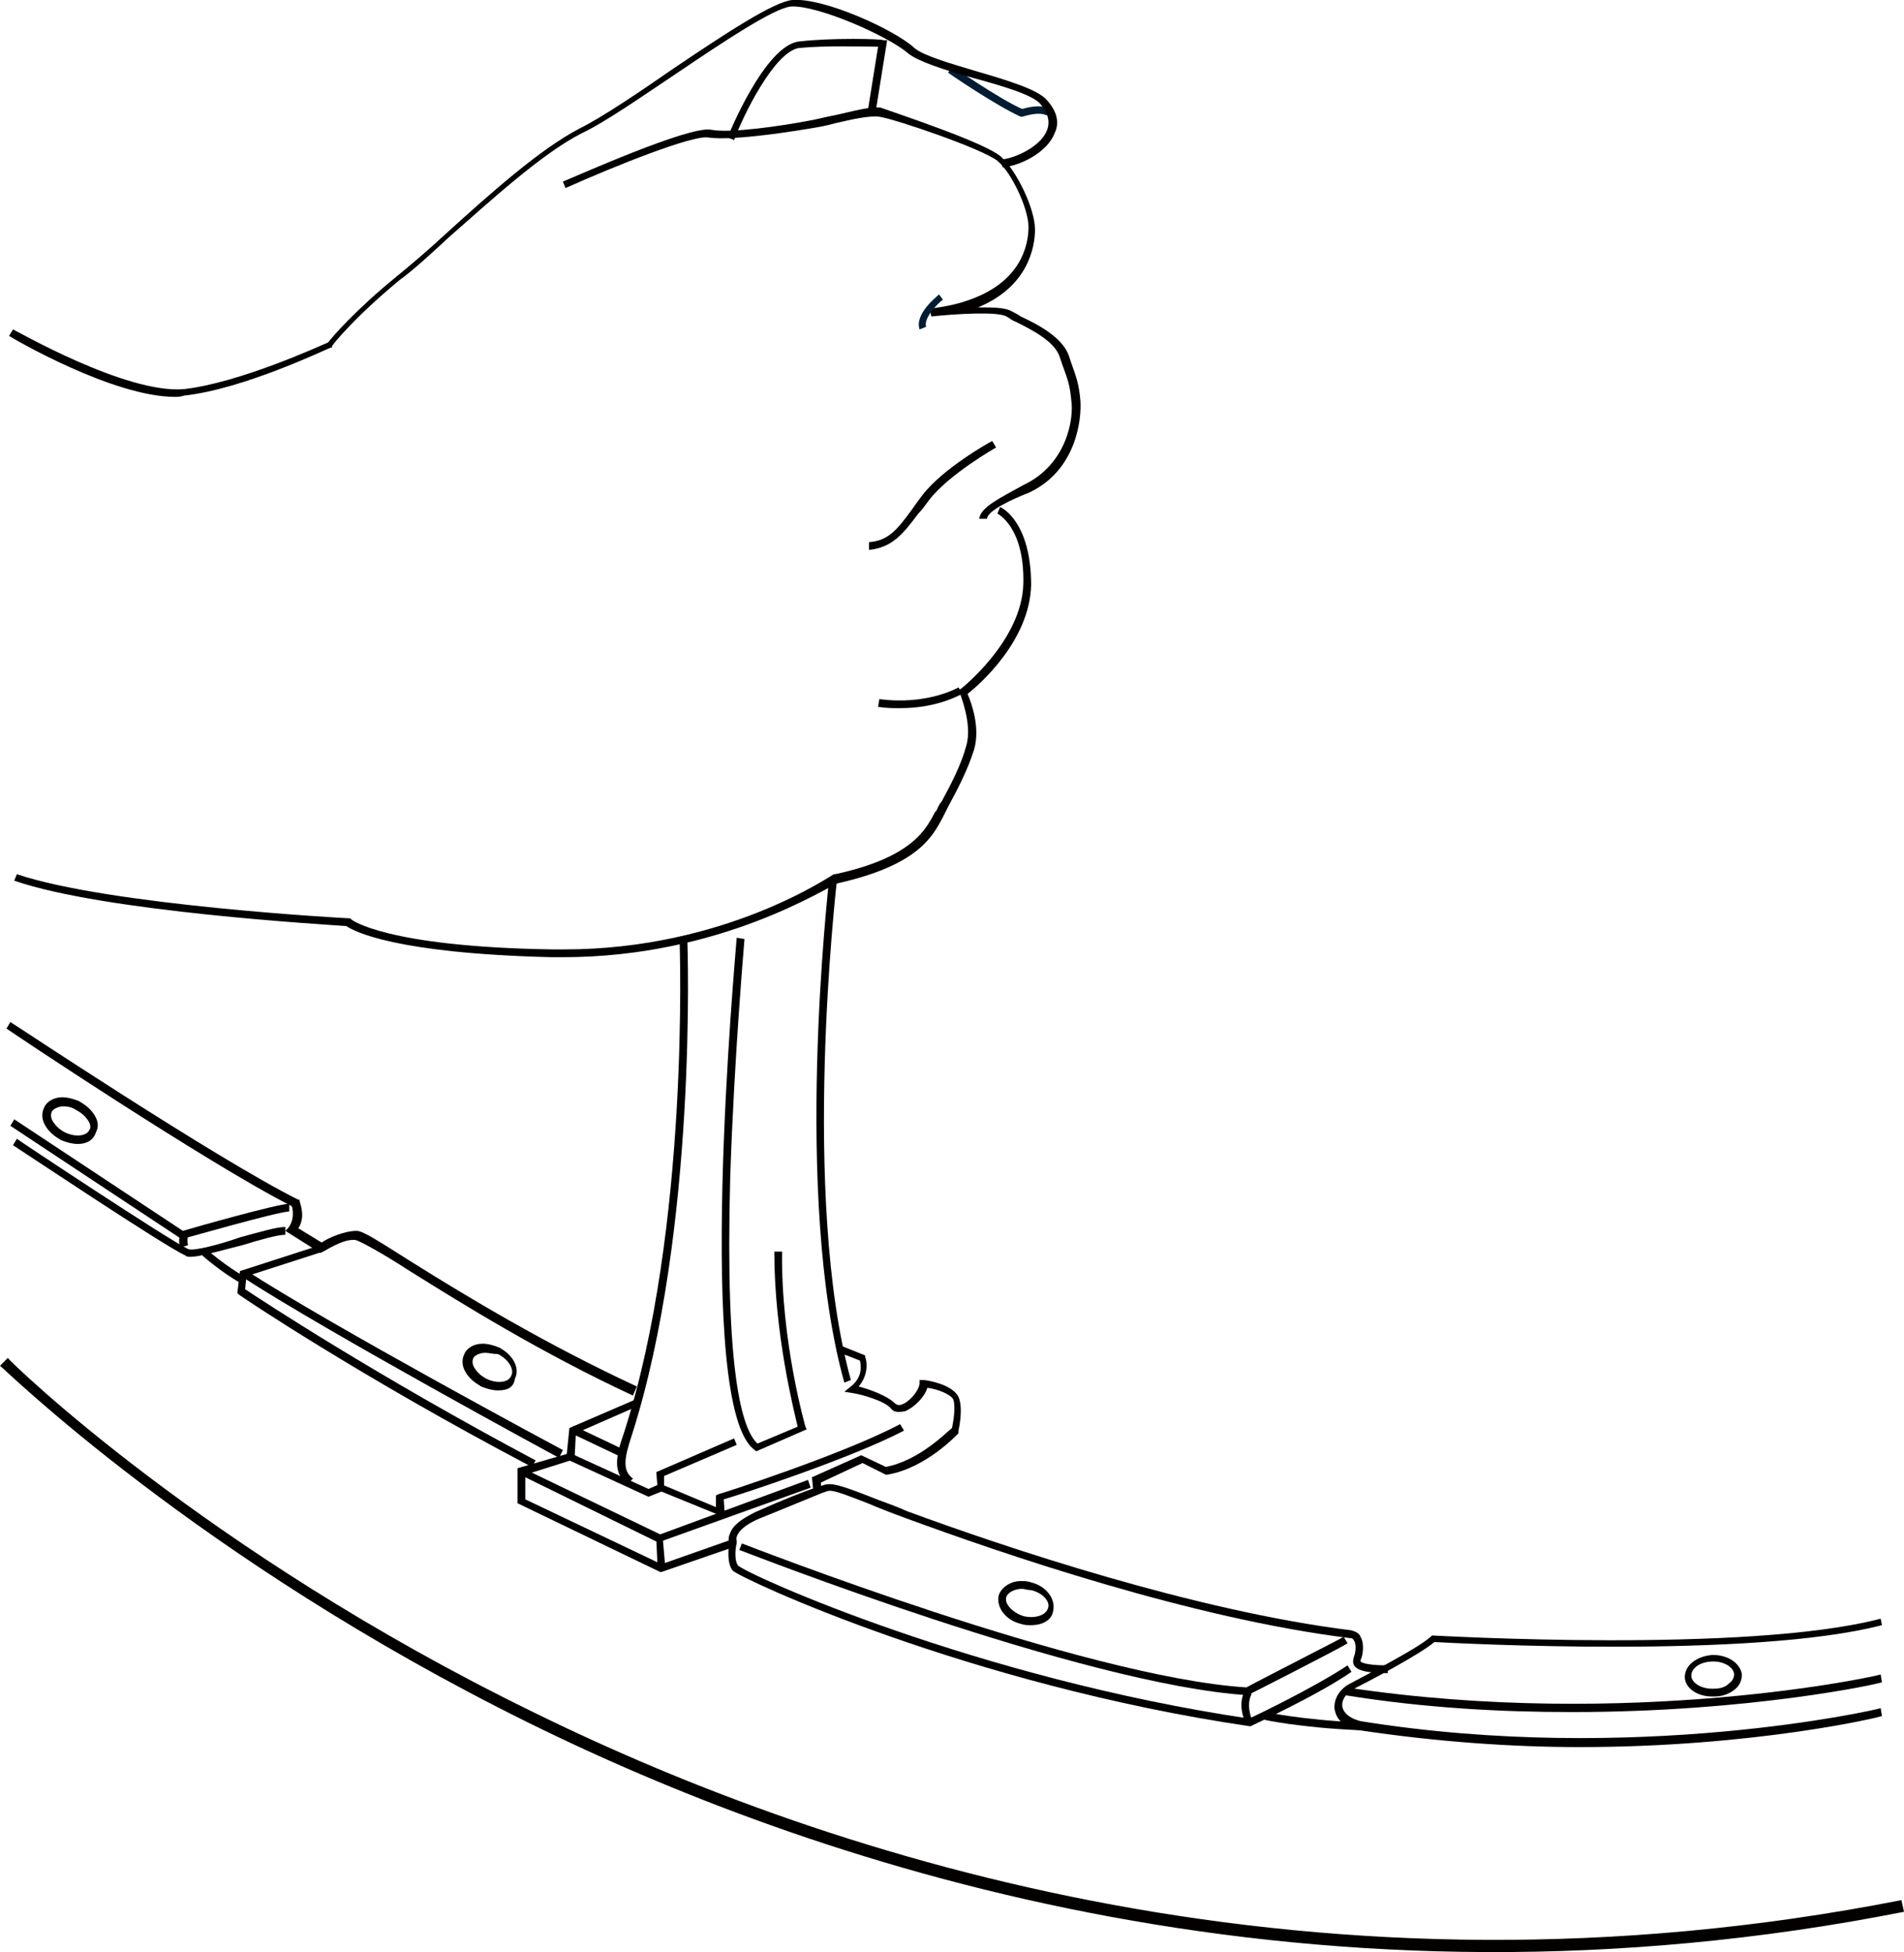 <?xml version="1.0" encoding="utf-8"?>
<!-- Generator: Adobe Illustrator 22.1.0, SVG Export Plug-In . SVG Version: 6.00 Build 0)  -->
<svg version="1.1" id="分離模式" xmlns="http://www.w3.org/2000/svg" xmlns:xlink="http://www.w3.org/1999/xlink" x="0px"
	 y="0px" viewBox="0 0 146.8 150.5" style="enable-background:new 0 0 146.8 150.5;" xml:space="preserve">
<style type="text/css">
	.st0{fill:#031C32;}
	.st1{fill:#030000;}
	.st2{fill:none;}
	.st3{fill:#040000;}
</style>
<g>
	<path class="st0" d="M78.8,9l-0.1,0c-1.8-0.8-5.5-3.3-5.6-3.4l0.3-0.5c0,0,3.6,2.5,5.4,3.3c0.4-0.1,1.4-0.4,2.2,0l-0.3,0.5
		c-0.6-0.3-1.5,0-1.9,0.1L78.8,9z"/>
	<path class="st1" d="M96.1,133c0-0.1-0.8-1.4-0.1-2.7l0.5,0.3c-0.5,1,0.1,2.1,0.1,2.2L96.1,133z"/>
	<path class="st1" d="M121.2,132c-5.4,0-11.3-0.3-17.5-1.3l0.1-0.6c21.9,3.3,41.1-0.9,41.2-1l0.1,0.6C145,129.8,135,132,121.2,132z"
		/>
	<path class="st1" d="M104.8,133.4c-4.6-0.2-7.3-0.8-7.3-0.8l0.1-0.6c0,0,2.7,0.6,7.2,0.8L104.8,133.4z"/>
	<path class="st1" d="M56.6,10.8l-0.5-0.2c0.1-0.3,2.9-7.1,5.5-7.4c2.5-0.3,6.5-0.2,6.5-0.1l0.3,0l-0.9,5.6l-0.6-0.1l0.8-5
		c-1,0-4.1-0.1-6.1,0.1C59.7,4,57.3,8.9,56.6,10.8z"/>
	<path class="st1" d="M132,130.8c-1.2,0-2.1-0.7-2.1-1.5c0-0.9,0.9-1.6,2.1-1.7h0.1c1.2,0,2.1,0.7,2.2,1.5c0,0.5-0.2,0.9-0.6,1.2
		c-0.4,0.3-0.9,0.5-1.5,0.5L132,130.8z M132.1,128.1L132.1,128.1c-1,0-1.7,0.5-1.7,1.1c0,0.5,0.7,1,1.6,1h0.1c0.5,0,0.9-0.1,1.2-0.4
		c0.3-0.2,0.4-0.5,0.4-0.7C133.7,128.6,133,128.1,132.1,128.1z"/>
	<path class="st2" d="M1.1,88.4l-0.4,16.8c46,39.2,91.7,51.2,146.1,41.7c0,0-1.7-14.2-1.7-14.8c-32.2,5-59.9,2.7-90.2-12.3
		c-0.6-0.3-3.5,1.4-4.2,1.2c-3.9-1.8-6.7-3.1-10.7-4.9c0-0.3,0.1-2.3,0.1-2.8c0,0,1.1-0.2,0.9-0.3C29.3,106.3,14.5,97.7,1.1,88.4z"
		/>
	<path class="st1" d="M13.5,30.6c-4.8,0-12.5-4.5-12.8-4.7l0.3-0.5c0.1,0,8.7,5,13.2,4.6c4.3-0.5,10.4-3.3,11.1-3.6
		c0.3-0.4,2.1-2.5,5.3-5.1c1.1-0.9,2.4-2,3.8-3.3c3.2-2.9,7.2-6.5,10.3-8.1c1.8-0.9,4.6-2.8,7.2-4.6c4-2.7,7.8-5.2,9.2-5.3
		c2.4-0.2,7.9,2.3,9.4,3.7c0.7,0.6,2.8,1.2,4.8,1.8c2.4,0.7,4.7,1.4,5.4,2.2c1,1.1,0.9,2,0.6,2.6c-0.6,1.5-2.7,2.5-4,2.6l-0.1-0.6
		c1.1-0.1,3-1,3.5-2.2c0.3-0.7,0.1-1.4-0.5-2.1c-0.6-0.7-3-1.4-5.2-2c-2.2-0.6-4.3-1.3-5-1.9c-1.5-1.3-6.9-3.7-9-3.6
		c-1.3,0.1-5.2,2.7-8.9,5.2c-2.7,1.8-5.4,3.7-7.3,4.6c-3.1,1.6-7,5.2-10.2,8c-1.4,1.3-2.7,2.5-3.8,3.3c-3.4,2.8-5.2,5-5.2,5.1l0,0.1
		l-0.1,0c-0.3,0.1-6.7,3.2-11.3,3.7C13.9,30.6,13.7,30.6,13.5,30.6z"/>
	<path class="st1" d="M76.1,40L75.5,40c0.1-0.9,1.6-1.6,3.4-2.6c3.4-1.6,3.9-5.2,3.7-6.5c-0.1-1.2-0.3-1.7-0.7-2.8l-0.2-0.6
		c-0.4-1.2-2.2-2.1-3.4-2.7c-0.3-0.1-0.5-0.3-0.7-0.4c-0.7-0.4-3.9-0.2-5.8,0l-0.1-0.6c0,0,1.7-0.2,2.8-0.6c4.3-1.4,4.8-4.4,4.8-5.7
		c0-1.4-1.3-4.2-2.4-5.1c-1.1-0.9-7.8-3.2-9.1-3.4c-0.8-0.1-2.1,0.2-3.4,0.5c-0.7,0.2-1.3,0.3-1.9,0.4c-0.6,0.1-5.9,1-7.9,0.7
		c-1.2-0.2-7.2,2.2-11,3.9l-0.2-0.5c1-0.4,9.7-4.3,11.4-4c1.5,0.3,5.5-0.3,7.6-0.7c0.6-0.1,1.3-0.3,1.9-0.4c1.4-0.3,2.7-0.7,3.6-0.6
		C69,8.7,76,11,77.2,12.1c1.2,1.1,2.6,4,2.6,5.6c0,1.3-0.5,4.4-4.4,6c1.1,0,2.1,0,2.6,0.3c0.2,0.1,0.4,0.2,0.7,0.4
		c1.3,0.6,3.2,1.6,3.7,3l0.2,0.6c0.4,1.1,0.6,1.7,0.7,2.9c0.1,1.4-0.3,5.4-4,7.1C78,38.5,76.1,39.4,76.1,40z"/>
	<path class="st0" d="M70.9,25.4c-0.4-1.2,1.3-2.5,1.5-2.7l0.3,0.4c-0.4,0.3-1.5,1.4-1.3,2.1L70.9,25.4z"/>
	<path class="st1" d="M43.4,73.8c-0.3,0-0.6,0-0.9,0c-12.1-0.3-15.2-2-15.8-2.4C25.4,71.3,8,70.3,1.1,67.9l0.2-0.5
		c7.1,2.4,25.4,3.4,25.6,3.4l0.1,0l0.1,0.1c0,0,2.6,2.1,15.5,2.3c0.3,0,0.6,0,0.9,0c12.5,0,20.7-5.8,20.8-5.8l0.1,0
		c6-1.3,7-3.5,7.7-4.8l0.1-0.1c0.1-0.2,0.2-0.5,0.4-0.7c0.7-1.3,1.5-2.8,1.9-4.3c0.5-1.7-0.5-4-0.5-4.1l-0.1-0.2l0.2-0.1
		c0,0,4.7-3.7,4.8-8.1c0.1-4.4-2-5.4-2-5.4l0.2-0.5c0.1,0,2.4,1.1,2.4,6c-0.1,4.3-4,7.7-4.9,8.4c0.3,0.7,1,2.6,0.5,4.3
		c-0.5,1.6-1.3,3.1-2,4.4l-0.4,0.8c-0.8,1.5-1.9,3.7-8.1,5.1C63.7,68.4,55.6,73.8,43.4,73.8z"/>
	<path class="st1" d="M69.4,54.6c-0.5,0-1.1,0-1.7-0.1l0.1-0.6c3.7,0.5,6.1-0.9,6.1-0.9l0.3,0.5C74.1,53.5,72.4,54.6,69.4,54.6z"/>
	<path class="st1" d="M67,42.4l0-0.6c1.5-0.1,2.2-1,3.3-2.5c0.2-0.3,0.5-0.7,0.8-1.1c1.6-2.1,5.2-4.1,5.4-4.2l0.3,0.5
		c0,0-3.7,2.1-5.2,4.1c-0.3,0.4-0.5,0.7-0.8,1C69.6,41.2,68.8,42.2,67,42.4z"/>
	<path class="st1" d="M48.8,107.6c-7.1-3.3-13.2-7.1-17.2-9.6c-2-1.3-3.8-2.3-4.2-2.4c-1-0.1-2.4,0.9-2.5,0.9l-0.2,0.1l-2.7-1.7
		l0.2-0.2c0.5-0.6,0.4-1.4,0.3-1.7c-6.5-3.3-21.9-13.6-22-13.7l0.3-0.5C1,78.9,16.6,89.3,23,92.5l0.1,0l0,0.1c0,0.1,0.5,1.2-0.1,2.1
		l1.8,1.1c0.4-0.3,1.7-0.9,2.7-0.9c0.5,0,1.7,0.8,4.4,2.5c4,2.5,10.1,6.2,17.2,9.5L48.8,107.6z"/>
	<path class="st1" d="M14.7,96.9c-0.2,0-0.3,0-0.4-0.1c-1.6-0.7-12.8-8.2-13.3-8.5l0.3-0.5c0.1,0.1,11.7,7.8,13.2,8.5
		c0.4,0.2,2.6-0.4,4-0.9c1.5-0.4,2.8-0.8,3.5-0.8v0.6c-0.6,0-2,0.4-3.3,0.8C16.7,96.5,15.4,96.9,14.7,96.9z"/>
	<path class="st1" d="M14.1,95.6L0.8,86.8l0.3-0.5l13,8.6c1-0.3,7-2,8.2-2.1l0,0.6c-1.2,0.1-8.1,2.1-8.2,2.1L14.1,95.6z"/>
	<path class="st1" d="M13.9,96.2c0,0-0.2-0.5,0-1l0.6,0.1c-0.1,0.4,0,0.7,0,0.7L13.9,96.2z"/>
	<path class="st1" d="M41,113.1c-13.3-7-22.5-13.2-22.6-13.3l-0.1-0.1l0.2-1.7l6.2-2l0.2,0.5L19,98.4l-0.1,1
		c1.2,0.8,10,6.6,22.4,13.2L41,113.1z"/>
	<path class="st1" d="M43.1,112.4c-0.2-0.1-17.9-9.7-24.5-14l0.3-0.5c6.6,4.3,24.3,13.8,24.5,13.9L43.1,112.4z"/>
	<path class="st1" d="M96.4,133.1L96.4,133.1c-21.8-3.2-39.3-11.4-39.9-12c-0.5-0.6-0.3-1.8-0.3-2.1c0-0.1-0.1-0.4,0.1-0.8
		c0.2-0.6,0.9-1.1,1.9-1.6c2-0.9,4-1.7,5-2l0.3-0.1c0.6-0.2,1.3,0,3.6,0.9c0.7,0.3,1.7,0.6,2.8,1.1c7.6,2.8,22.2,7.7,34.3,9.2
		c0.3,0.1,0.6,0.2,0.7,0.5c0.3,0.5,0.2,1.4,0,1.8c0,0.1,0,0.1,0,0.1c0,0,0.2,0.3,2.1,0.3v0.6c-1.9,0-2.4-0.3-2.6-0.6
		c-0.1-0.2-0.1-0.4,0-0.7c0.1-0.2,0.2-0.9,0-1.2c-0.1-0.2-0.2-0.2-0.3-0.2c-12.2-1.5-26.8-6.5-34.4-9.3c-1.1-0.4-2.1-0.8-2.8-1.1
		c-2.1-0.8-2.8-1.1-3.2-0.9l-0.3,0.1c-1,0.4-2.9,1.2-4.9,2c-1.6,0.7-1.8,1.4-1.7,1.7l0,0.1l0,0.1c-0.1,0.3-0.2,1.3,0.1,1.7
		c0.9,0.8,18.5,8.7,39.4,11.8c0.7-0.3,5.2-2.5,7.6-4.1l0.3,0.5C101.6,130.7,96.6,133,96.4,133.1L96.4,133.1z"/>
	<path class="st1" d="M96.2,130.7L96.2,130.7c-12.7-0.8-38.9-11.1-39.2-11.2l0.2-0.5c0.3,0.1,26.3,10.3,38.9,11.1
		c0.7-0.4,6.6-3.4,7.5-3.9l0.3,0.5C102.9,127.3,96.6,130.5,96.2,130.7L96.2,130.7z"/>
	<path class="st1" d="M121.8,134.7c-5.2,0-11-0.4-17-1.3c-1.5-0.3-1.8-1.1-1.9-1.6c-0.1-0.8,0.4-1.6,1.2-2c1.3-0.7,5.2-2.7,6.2-3.6
		l0.1-0.1l0.1,0c0.2,0,24.2,1.4,34.5-1.3l0.1,0.5c-10,2.6-32.7,1.4-34.5,1.3c-1.2,1-5.2,3.1-6.2,3.6c-0.6,0.3-1,0.9-0.9,1.4
		c0.1,0.5,0.6,0.9,1.4,1.1c21.1,3.4,39.9-0.9,40.1-1l0.1,0.6C145,132.4,135.2,134.7,121.8,134.7z"/>
	<path class="st1" d="M18.5,98.9c-1.4-0.8-2.8-2-2.9-2.1l0.4-0.4c0,0,1.4,1.2,2.8,2L18.5,98.9z"/>
	<path class="st1" d="M48.4,114.4c-1.2-0.8-0.9-2.2-0.3-3.9c5.1-15.8,4.3-37.7,4.3-37.9l0.6,0c0,0.2,0.8,22.2-4.3,38.1
		c-0.6,1.8-0.7,2.7,0.1,3.3L48.4,114.4z"/>
	<polygon class="st1" points="51,121.2 50.9,121.2 39.9,115.9 39.9,113.2 43.7,112.1 43.9,110.1 49,107.9 49.2,108.4 44.4,110.5 
		44.3,112.5 40.5,113.7 40.5,115.6 51,120.6 56.4,118.7 56.5,119.3 	"/>
	<path class="st1" d="M65.1,106.6c-4-14.3-1.2-38.3-1.2-38.6l0.6,0.1c0,0.2-2.8,24.1,1.1,38.3L65.1,106.6z"/>
	<polygon class="st1" points="50.8,118.9 50.7,118.9 40.1,113.7 40.3,113.2 50.9,118.3 62.3,114.1 62.5,114.7 	"/>
	<polygon class="st1" points="50.7,120.9 50.6,118.6 51.1,118.6 51.3,120.9 	"/>
	<path class="st3" d="M62.7,114.9l-0.1-1l3.8-1.7l1.9,0.9c2.6-0.5,4.7-2.7,5.1-3c0.1-0.5,0.3-1.6,0.1-2.2c-0.2-0.4-1.2-0.8-2-0.9
		c-0.2,0.7-1,1.5-1.7,1.8c-0.5,0.1-0.9,0.1-1.1-0.2c-0.5-0.6-2.3-1.1-3-1.2l-0.6-0.1l0.5-0.4c0.9-0.7,0.8-1.6,0.7-2l-1.8-0.7
		l0.2-0.5l2,0.8l0,0.1c0.2,0.5,0.2,1.5-0.5,2.3c0.8,0.2,2.2,0.7,2.8,1.3c0,0,0.2,0.2,0.5,0.1c0.6-0.2,1.3-1,1.4-1.6l0-0.3l0.3,0
		c0.2,0,2.2,0.3,2.7,1.3c0.4,0.9,0,2.6,0,2.6l0,0.1l0,0.1c-0.1,0.1-2.5,2.7-5.5,3.2l-0.1,0l-1.8-0.9l-3.2,1.5l0,0.6L62.7,114.9z"/>
	
		<rect x="45.7" y="109.1" transform="matrix(0.429 -0.903 0.903 0.429 -74.155 104.934)" class="st1" width="0.6" height="4.1"/>
	<path class="st3" d="M55.9,117l-4.9-2l-1,0.4l-6.1-2.8l0.2-0.5l5.9,2.7l0.9-0.4l4.3,1.8l0-0.9l0.2-0.1c0.1,0,9.7-3.1,14-5.4
		l0.3,0.5c-4,2.1-12.5,4.9-13.9,5.3L55.9,117z"/>
	<polygon class="st1" points="50.7,114.7 50.6,113.5 56.6,110.9 56.8,111.4 51.2,113.8 51.2,114.6 	"/>
	<path class="st1" d="M58.3,111.9l-0.1-0.1c-4.7-3.2-1.5-38.1-1.4-39.5l0.6,0.1c0,0.1-0.8,9.1-1.1,18.4c-0.4,15,0.9,19.4,2.1,20.5
		l3.1-1.3c-0.3-1.3-1.8-7.2-1.8-13.5l0.6,0c-0.1,6.9,1.8,13.5,1.8,13.5l0.1,0.2L58.3,111.9z"/>
	<path class="st1" d="M6,88.2c-0.4,0-0.8-0.1-1.3-0.3c-0.5-0.3-0.9-0.6-1.2-1.1c-0.3-0.5-0.3-1-0.1-1.4c0.2-0.5,0.8-0.8,1.4-0.8
		c0.4,0,0.8,0.1,1.3,0.3c0.5,0.3,0.9,0.6,1.2,1.1c0.3,0.5,0.3,0.9,0.1,1.3C7.2,87.9,6.7,88.2,6,88.2z M4.9,85.3
		c-0.4,0-0.8,0.2-0.9,0.4c-0.1,0.2-0.1,0.5,0.1,0.8c0.2,0.3,0.5,0.6,0.9,0.8c0.8,0.4,1.7,0.3,1.9-0.2C7,87,7,86.7,6.8,86.4
		c-0.2-0.3-0.5-0.6-0.9-0.8C5.6,85.4,5.3,85.3,4.9,85.3z"/>
	<path class="st1" d="M38.4,107.2c-0.4,0-0.8-0.1-1.3-0.3c-0.5-0.3-0.9-0.6-1.2-1.1c-0.3-0.5-0.3-1-0.1-1.4c0.2-0.5,0.8-0.8,1.4-0.8
		c0.4,0,0.8,0.1,1.3,0.3c1.1,0.6,1.6,1.6,1.2,2.4C39.6,107,39.1,107.2,38.4,107.2z M37.4,104.3c-0.4,0-0.8,0.2-0.9,0.4
		c-0.1,0.2-0.1,0.5,0.1,0.8c0.2,0.3,0.5,0.6,0.9,0.8c0.8,0.4,1.7,0.3,1.9-0.2c0.3-0.5-0.2-1.3-1-1.7C38,104.4,37.7,104.3,37.4,104.3
		z"/>
	<path class="st1" d="M79.5,125.3c-0.3,0-0.5,0-0.8-0.1c-1.2-0.3-1.9-1.3-1.7-2.2c0.2-0.6,0.9-1.1,1.7-1.1c0.3,0,0.5,0,0.8,0.1
		c1.2,0.3,1.9,1.3,1.7,2.2C81.1,124.9,80.4,125.3,79.5,125.3z M78.8,122.5c-0.6,0-1.1,0.3-1.2,0.6c-0.2,0.5,0.4,1.2,1.3,1.5
		c0.8,0.2,1.7,0,1.9-0.6c0.2-0.5-0.4-1.2-1.3-1.4C79.2,122.6,79,122.5,78.8,122.5z"/>
	<path class="st1" d="M0.6,104.7c0.1,0.2,15.1,14.9,40.5,27.3c23.4,11.5,60.7,23.3,105.5,14.5l0.2,0.9c-45.1,8.9-82.6-3-106.1-14.6
		C15.2,120.2,0.2,105.4,0,105.3L0.6,104.7z"/>
</g>
</svg>
